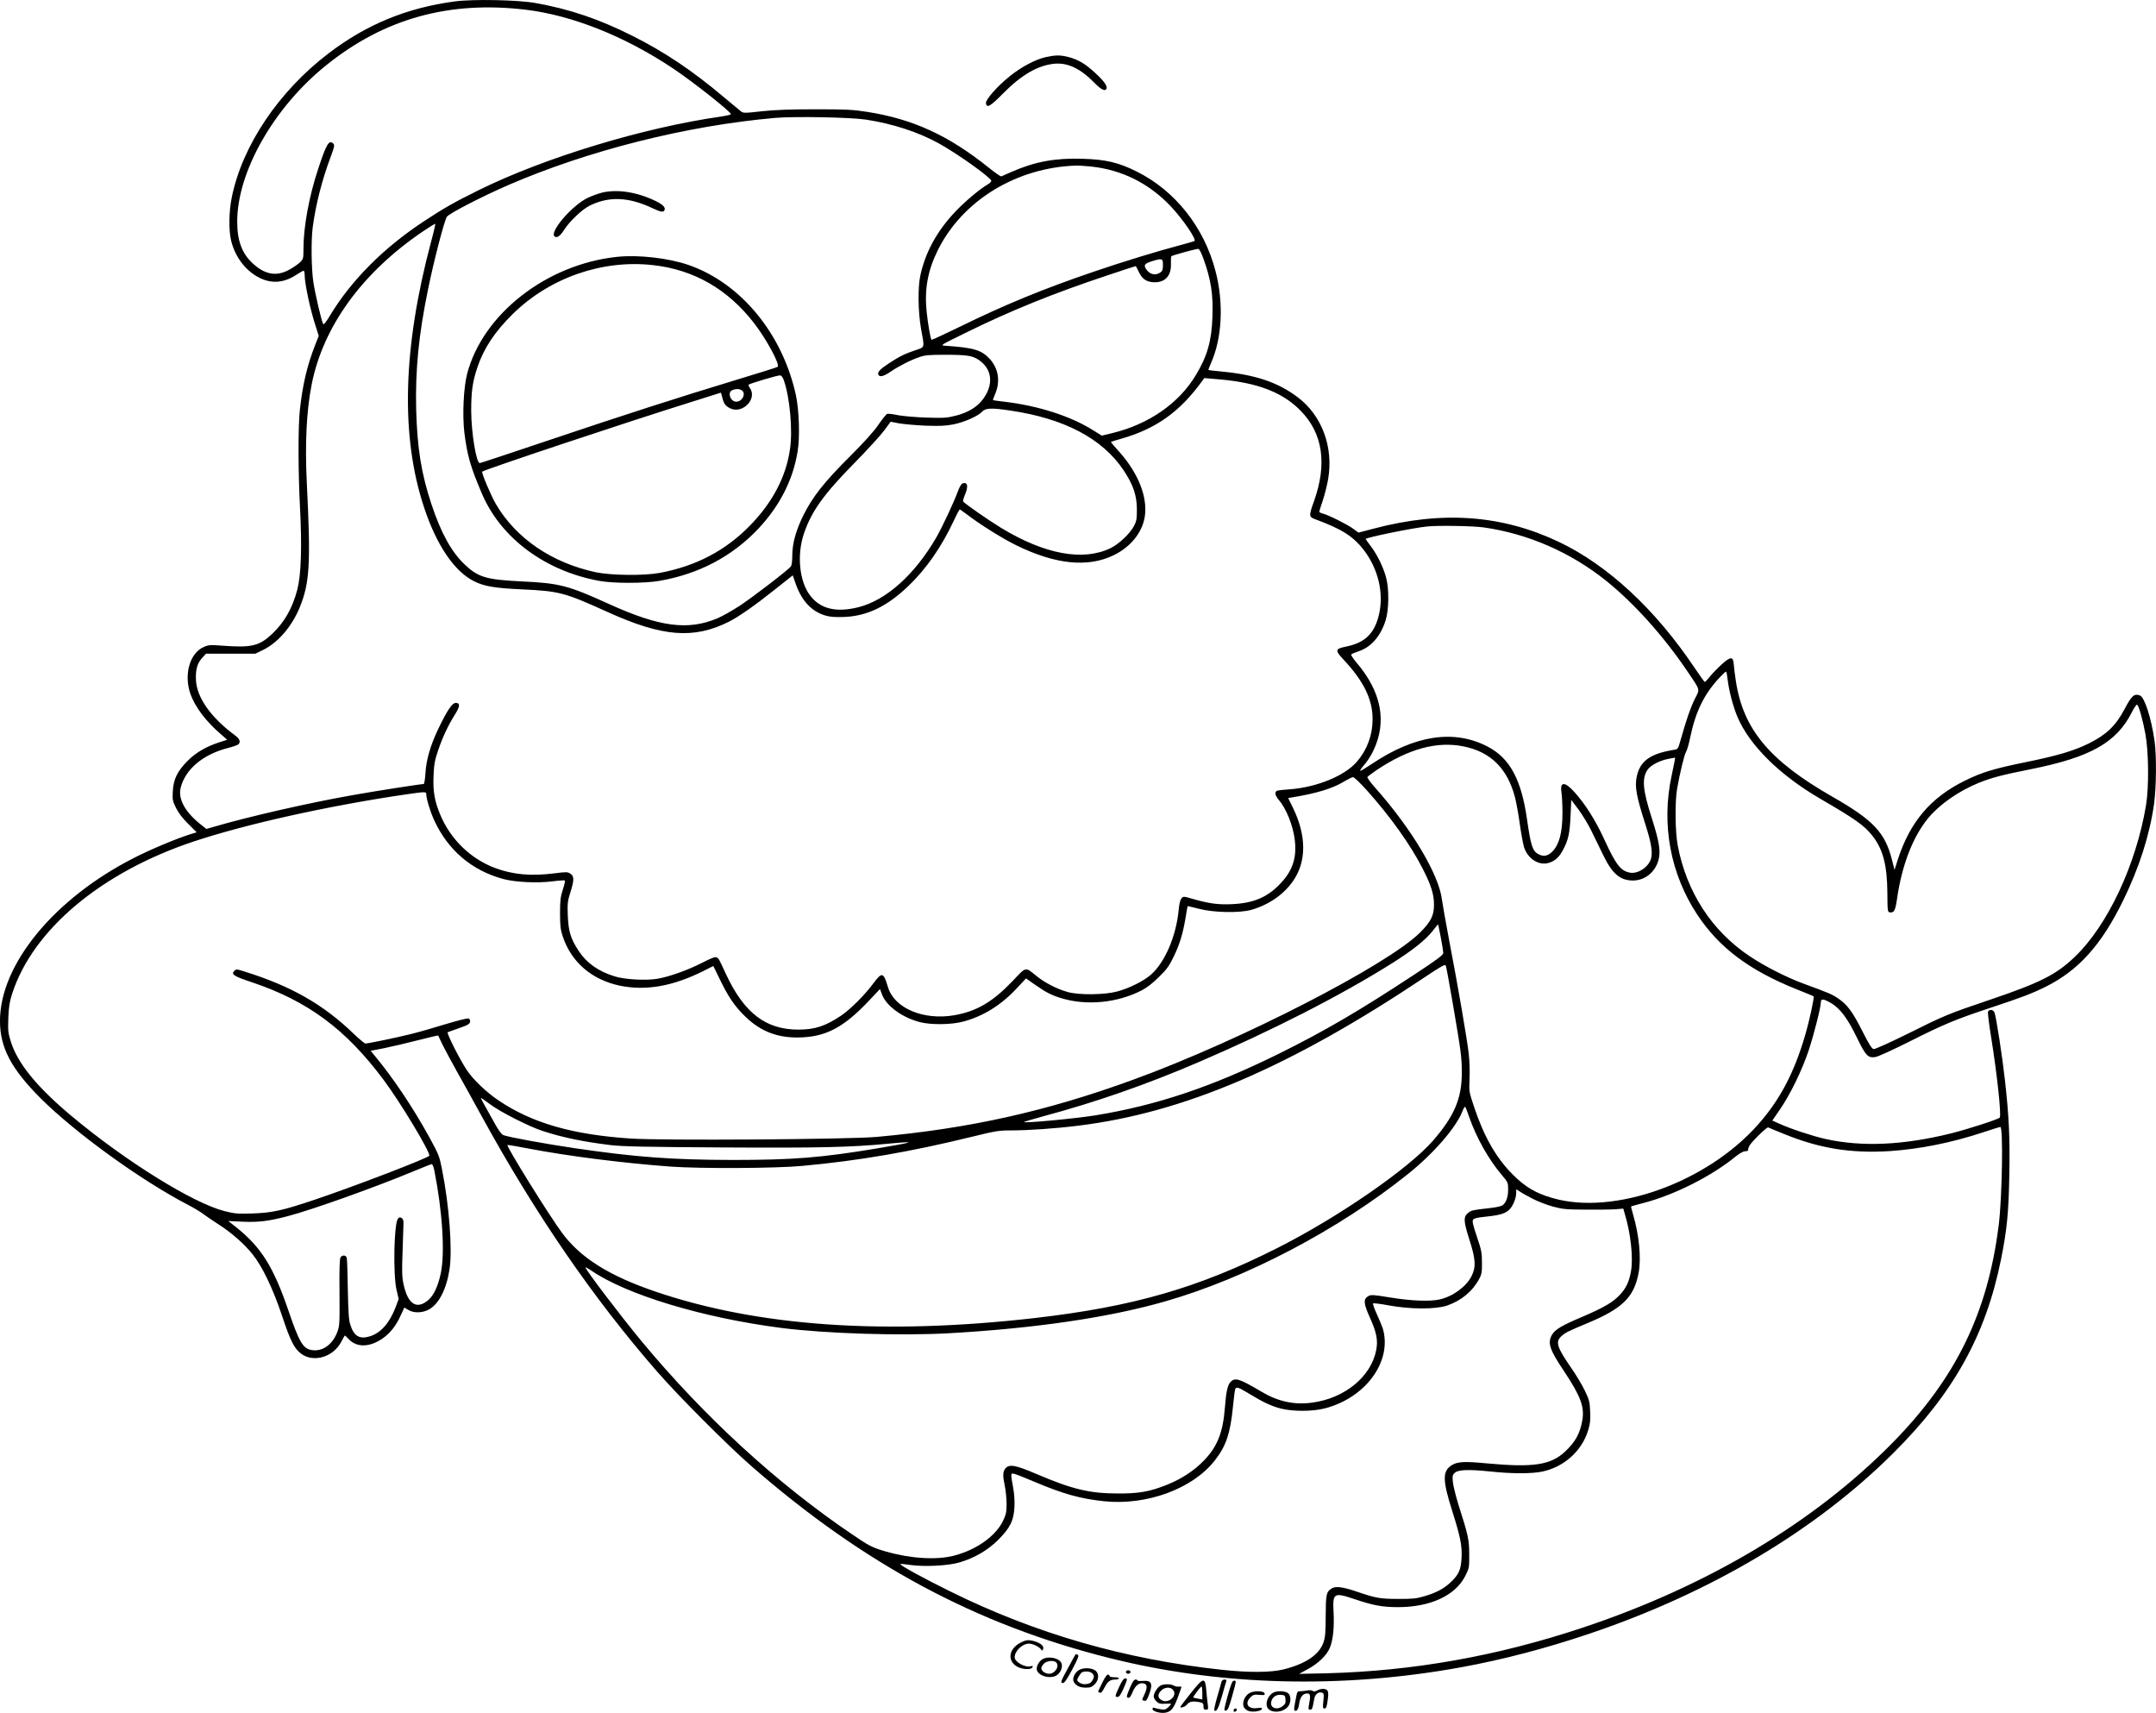 <?xml version="1.0" encoding="UTF-8"?>
<svg xmlns="http://www.w3.org/2000/svg" version="1.0" viewBox="0 0 1861.297 1478.539" preserveAspectRatio="xMidYMid meet">
  <g transform="translate(-53.015,1550.734) scale(0.1,-0.1)" fill="#000000" stroke="none">
    <path d="M4455 15495 c-415 -56 -762 -199 -1088 -448 -430 -327 -746 -797 -836 -1244 -25 -121 -27 -280 -6 -371 39 -164 156 -299 298 -344 90 -28 180 -11 273 52 25 16 49 30 55 30 5 0 9 -15 9 -32 0 -78 49 -307 97 -451 l25 -79 -30 -76 c-71 -181 -109 -344 -133 -562 -16 -149 -15 -529 1 -840 18 -342 10 -585 -23 -712 -43 -163 -112 -283 -220 -385 -110 -102 -176 -118 -427 -99 -106 8 -120 7 -162 -12 -120 -53 -172 -239 -114 -404 40 -113 134 -238 265 -350 l53 -46 -68 -22 c-115 -37 -203 -89 -274 -160 -88 -88 -123 -160 -128 -263 -4 -72 -2 -83 28 -144 22 -44 56 -89 105 -137 l73 -73 -56 -17 c-120 -38 -343 -131 -485 -204 -690 -351 -1158 -921 -1157 -1409 1 -229 96 -410 349 -664 304 -303 870 -712 1279 -924 48 -25 106 -60 129 -78 23 -17 79 -56 125 -85 112 -71 227 -171 299 -262 85 -106 176 -297 253 -527 72 -217 105 -284 164 -329 105 -81 276 -33 346 97 16 30 30 56 32 58 2 2 18 -12 36 -32 67 -71 176 -70 285 3 69 46 122 112 163 204 l31 67 33 -20 c46 -29 120 -28 177 2 87 46 153 174 180 348 26 170 -2 546 -65 864 -22 112 -29 129 -106 270 -146 266 -319 523 -480 716 l-30 36 113 22 c61 12 192 43 290 68 98 25 179 44 180 42 1 -2 17 -35 35 -74 19 -38 75 -144 126 -235 51 -91 149 -266 216 -390 463 -844 964 -1573 1516 -2205 188 -215 601 -629 809 -811 973 -849 1946 -1371 3092 -1658 957 -241 2004 -268 3038 -80 357 65 728 162 1102 288 1051 354 1958 893 2629 1561 520 518 796 1014 929 1670 52 258 66 404 72 736 6 312 -3 501 -38 814 -21 192 -75 544 -90 582 -10 27 -47 31 -56 7 -3 -9 8 -105 26 -213 53 -328 91 -685 75 -701 -17 -16 -274 -99 -417 -135 -415 -103 -772 -119 -1087 -49 -118 27 -300 87 -401 133 l-58 26 65 95 c90 130 191 339 248 508 46 139 106 375 106 420 0 31 25 28 90 -10 77 -47 141 -131 220 -295 77 -158 96 -179 159 -170 22 2 152 62 290 131 304 153 398 192 707 295 269 89 358 123 477 182 283 142 479 360 667 744 138 283 227 559 266 830 20 142 23 419 5 545 -28 198 -86 378 -126 394 -50 19 -72 -1 -134 -119 -76 -143 -156 -219 -306 -294 -129 -64 -270 -106 -540 -161 -284 -58 -386 -89 -533 -162 -294 -145 -472 -354 -578 -681 l-28 -88 -22 86 c-59 235 -160 343 -514 545 -544 311 -771 583 -834 1000 -9 58 -17 123 -18 144 -5 67 -26 68 -99 3 -35 -31 -82 -79 -104 -106 -22 -28 -43 -50 -46 -51 -4 0 -45 57 -92 127 -337 502 -747 882 -1167 1082 -492 234 -1006 272 -1598 116 l-134 -35 -48 35 c-50 37 -215 119 -262 130 -16 4 -28 11 -28 16 0 4 13 48 30 96 16 49 37 131 46 183 48 278 -53 551 -263 709 -170 128 -362 193 -653 221 -63 6 -116 12 -117 14 -2 2 9 29 23 62 95 214 110 516 38 791 -98 378 -347 693 -679 859 -160 80 -269 105 -472 111 -234 7 -408 -25 -607 -112 -44 -20 -85 -38 -91 -40 -5 -3 -55 32 -110 76 -345 277 -653 419 -1050 481 -122 19 -180 22 -445 22 -221 0 -349 -5 -463 -17 -152 -17 -160 -17 -181 0 -13 10 -79 65 -147 122 -271 229 -515 392 -789 529 -288 145 -543 231 -835 283 -154 28 -545 35 -700 14z m610 -71 c403 -48 856 -228 1275 -507 172 -115 500 -374 500 -395 0 -5 -39 -14 -87 -21 -671 -96 -1519 -354 -2084 -632 -219 -108 -307 -158 -484 -275 -343 -226 -623 -507 -805 -809 -36 -60 -55 -83 -60 -74 -15 26 -70 264 -85 364 -17 116 -20 359 -5 472 27 198 80 408 157 612 31 83 33 95 20 109 -36 36 -60 -4 -132 -225 -77 -232 -125 -497 -125 -683 0 -87 -1 -89 -32 -119 -18 -17 -60 -45 -93 -63 -109 -59 -208 -41 -312 55 -94 86 -135 197 -135 362 0 429 316 985 767 1348 500 403 1059 559 1720 481z m2940 -949 c233 -36 448 -106 624 -202 158 -86 452 -295 459 -326 1 -7 -12 -21 -30 -31 -69 -40 -196 -147 -278 -233 -161 -169 -262 -354 -305 -556 -22 -103 -19 -311 6 -454 32 -175 36 -160 -49 -189 -92 -31 -137 -53 -234 -117 -74 -49 -97 -75 -83 -97 12 -19 47 -10 105 30 71 48 175 101 250 126 45 16 85 19 215 19 192 0 240 -7 294 -44 119 -79 132 -217 33 -345 -49 -64 -128 -111 -232 -137 -76 -19 -102 -21 -255 -16 -93 3 -204 13 -245 21 -41 9 -82 14 -91 11 -8 -3 -42 -45 -75 -93 -40 -59 -120 -148 -249 -277 -220 -219 -320 -346 -400 -507 -65 -133 -95 -242 -95 -348 0 -46 -5 -82 -12 -92 -26 -33 -328 -264 -441 -339 -66 -43 -153 -92 -194 -109 -255 -107 -500 -74 -938 125 -350 159 -425 179 -755 194 -300 15 -371 35 -486 144 -115 107 -207 274 -289 522 -88 265 -123 485 -132 820 -8 341 22 644 103 1037 49 241 140 592 162 624 19 29 303 175 528 273 695 301 1544 514 2309 581 169 14 653 5 780 -15z m1943 -405 c267 -28 500 -144 689 -343 103 -109 226 -288 205 -300 -4 -3 -61 -19 -127 -37 -186 -49 -488 -141 -731 -224 -434 -147 -776 -287 -1163 -477 -134 -65 -246 -117 -249 -115 -9 10 -31 137 -42 242 -20 194 9 354 95 529 212 430 678 716 1195 733 19 1 77 -3 128 -8z m-5697 -652 c-244 -916 -264 -1677 -59 -2293 108 -326 262 -552 433 -636 88 -43 175 -58 413 -69 322 -15 366 -27 739 -196 473 -214 741 -235 1044 -84 87 44 222 138 394 275 l159 126 27 -77 c51 -144 137 -236 256 -270 41 -12 84 -15 162 -12 196 8 366 89 548 262 159 151 291 341 399 572 24 52 47 94 50 94 3 0 31 -20 63 -44 109 -84 307 -208 426 -266 337 -165 616 -193 838 -86 160 77 265 218 274 368 11 168 -76 365 -238 541 -34 37 -60 69 -58 70 2 2 40 13 84 26 303 85 510 233 701 496 l21 29 139 -12 c323 -29 535 -111 689 -266 195 -196 235 -460 119 -785 -46 -129 -45 -135 14 -157 226 -83 327 -147 419 -268 123 -163 171 -371 128 -554 -38 -162 -120 -242 -280 -275 -100 -20 -102 -31 -26 -113 175 -187 251 -343 251 -515 0 -137 -47 -263 -135 -366 -104 -122 -348 -222 -583 -239 -42 -3 -87 -7 -99 -10 -32 -6 -29 -39 7 -81 63 -72 123 -220 138 -344 19 -151 -17 -265 -120 -374 -112 -121 -233 -173 -419 -182 -117 -6 -196 4 -334 43 -89 26 -89 26 -106 5 -10 -12 -19 -49 -23 -96 -21 -226 -118 -454 -240 -561 -64 -56 -187 -117 -291 -145 -107 -29 -328 -32 -425 -5 -90 24 -196 78 -268 136 -105 84 -88 88 -214 -45 -170 -177 -307 -257 -499 -291 -267 -46 -519 61 -573 243 -39 130 -51 133 -127 31 -69 -95 -198 -223 -274 -275 -138 -93 -229 -123 -373 -123 -281 0 -468 144 -624 478 -63 137 -62 134 -80 145 -11 8 -44 -4 -126 -46 -123 -63 -281 -120 -386 -138 -99 -17 -283 -7 -371 21 -139 43 -241 115 -309 219 -69 105 -88 167 -94 303 -4 107 -2 126 22 202 34 108 34 140 0 162 -23 16 -35 16 -137 3 -203 -26 -360 -11 -513 46 -211 79 -385 248 -473 460 -49 117 -64 201 -58 335 4 98 9 131 40 222 38 112 88 218 143 305 46 72 49 103 9 103 -31 0 -74 -63 -151 -224 -68 -142 -104 -266 -111 -383 -3 -51 -10 -93 -15 -93 -24 0 -437 -64 -613 -96 -381 -67 -905 -187 -1197 -273 l-66 -19 -58 46 c-129 105 -188 216 -164 310 40 159 192 287 405 342 43 11 84 25 91 31 24 20 15 47 -23 76 -210 154 -333 327 -341 478 -5 90 11 147 53 193 l34 37 213 0 213 0 68 33 c127 63 243 197 312 360 89 215 99 378 64 1077 -17 345 -3 628 42 855 100 502 437 965 959 1319 57 39 106 69 108 66 2 -2 -14 -73 -37 -157z m6668 -142 c66 -183 86 -311 78 -509 -7 -203 -45 -336 -144 -499 -146 -243 -406 -423 -720 -499 l-91 -22 -74 46 c-196 123 -473 212 -768 247 -52 6 -96 12 -97 14 -2 2 6 23 16 47 48 108 33 219 -39 302 -73 83 -139 103 -390 120 -45 3 -43 4 171 109 389 192 764 344 1231 499 131 44 239 79 242 79 3 0 14 -19 24 -42 28 -63 62 -90 120 -96 104 -10 164 49 161 155 -1 35 0 66 4 69 7 7 206 62 229 63 11 1 25 -23 47 -83z m-349 -55 c0 -40 -4 -53 -22 -65 -38 -27 -83 -20 -113 15 -36 44 -29 60 35 80 94 29 100 27 100 -30z m-1321 -1257 c467 -68 797 -241 980 -514 84 -125 116 -220 116 -340 0 -84 -3 -101 -27 -146 -33 -63 -130 -154 -200 -188 -238 -115 -568 -54 -944 174 -113 69 -317 211 -329 229 -3 5 4 30 15 56 32 74 24 114 -19 100 -11 -3 -27 -29 -41 -68 -37 -100 -133 -305 -188 -401 -186 -320 -432 -540 -671 -600 -192 -48 -329 -15 -417 101 -93 122 -116 349 -54 533 65 192 167 336 431 605 113 115 231 244 262 286 l56 76 73 -14 c40 -7 143 -16 228 -20 125 -4 172 -2 240 11 95 19 213 71 249 110 30 32 80 34 240 10z m4089 -1009 c382 -54 752 -215 1057 -460 241 -193 496 -477 701 -780 117 -173 111 -152 65 -242 -37 -75 -72 -176 -121 -350 -23 -81 -24 -83 -59 -88 -205 -33 -293 -97 -321 -232 -18 -86 -3 -170 76 -415 47 -148 61 -225 50 -282 -14 -76 -111 -145 -185 -131 -80 15 -121 69 -221 287 -76 165 -163 304 -260 411 -84 92 -125 88 -109 -11 4 -26 8 -101 8 -167 1 -179 -31 -291 -99 -349 -35 -29 -68 -33 -108 -12 -51 26 -66 73 -98 295 -49 349 -148 532 -339 633 -290 152 -630 101 -1002 -149 -52 -35 -97 -62 -100 -59 -3 3 13 27 36 53 23 26 58 79 76 118 122 252 72 512 -148 768 -27 32 -46 62 -41 66 5 5 32 16 59 25 111 36 194 130 238 271 28 91 30 267 4 365 -25 93 -75 195 -129 268 -27 35 -48 65 -48 67 0 12 403 95 530 108 96 10 394 5 488 -8z m2107 -1312 c10 -93 47 -234 84 -322 104 -246 363 -502 712 -706 308 -179 383 -232 454 -322 92 -117 127 -254 129 -493 1 -157 2 -165 21 -168 37 -4 47 14 62 114 41 289 135 535 268 698 97 118 263 235 438 306 115 46 199 68 455 119 512 103 736 230 868 493 19 38 39 66 44 63 15 -9 49 -131 72 -255 28 -157 31 -456 5 -613 -86 -515 -332 -1039 -616 -1310 -159 -152 -297 -222 -725 -367 -367 -124 -399 -137 -725 -300 -146 -72 -274 -130 -285 -128 -16 2 -39 39 -96 151 -86 171 -132 233 -212 287 -56 37 -82 48 -293 125 -152 56 -335 149 -469 238 -328 219 -545 553 -622 957 -22 116 -25 379 -5 490 22 128 62 294 77 318 8 12 24 66 35 120 48 232 123 383 263 530 22 23 43 42 47 42 4 0 10 -30 14 -67z m-2277 -579 c233 -48 376 -191 441 -438 11 -43 30 -145 41 -226 11 -81 28 -172 36 -201 30 -102 128 -166 214 -140 55 16 92 50 127 118 43 82 55 139 62 292 l6 134 63 -84 c34 -46 85 -130 112 -186 28 -57 73 -150 101 -207 77 -160 145 -218 255 -219 103 0 190 68 221 173 22 75 9 159 -56 363 -79 246 -88 344 -38 419 26 40 110 83 186 96 l53 10 -5 -32 c-4 -17 -15 -74 -26 -126 -90 -420 -10 -846 222 -1198 188 -284 446 -478 850 -641 82 -32 151 -61 154 -64 8 -8 -36 -210 -73 -336 -95 -325 -218 -558 -406 -770 -442 -501 -1246 -789 -1774 -635 -144 41 -235 95 -340 199 -146 145 -251 328 -337 585 -45 135 -45 135 -40 246 3 61 0 158 -7 215 -14 126 -90 567 -167 969 -31 162 -59 324 -64 360 -26 218 -262 614 -577 968 -40 45 -70 87 -67 92 4 6 39 32 78 59 276 185 524 253 755 205z m-840 -376 c205 -228 381 -475 486 -682 71 -138 96 -219 96 -307 0 -94 -26 -146 -119 -240 -281 -281 -1551 -934 -2474 -1270 -753 -275 -1418 -423 -2217 -495 -238 -22 -1866 -33 -2130 -14 -500 34 -845 133 -1135 328 -104 70 -218 178 -273 260 -57 83 -179 324 -167 329 6 3 51 19 100 36 74 26 91 36 93 55 2 13 -3 25 -13 28 -9 4 -98 -19 -198 -49 -100 -31 -236 -70 -302 -86 -125 -31 -366 -81 -390 -81 -7 0 -51 36 -97 80 -267 258 -543 415 -946 541 -68 22 -73 22 -89 6 -30 -30 -5 -46 148 -97 484 -162 812 -404 1138 -840 148 -197 411 -635 397 -659 -13 -21 -662 -270 -997 -382 -274 -92 -360 -110 -529 -116 -132 -4 -154 -2 -244 21 -272 70 -853 431 -1317 819 -300 251 -467 455 -526 645 -23 75 -25 93 -21 205 4 97 11 139 33 207 179 553 770 1048 1565 1313 453 151 1165 309 1833 407 168 24 177 25 177 3 0 -39 35 -154 70 -229 119 -257 324 -431 595 -504 104 -28 294 -37 427 -20 54 7 102 10 105 7 3 -4 -5 -39 -18 -79 -20 -62 -24 -93 -24 -203 0 -109 4 -141 23 -200 74 -223 251 -375 494 -426 226 -46 458 -5 725 129 l81 41 56 -114 c73 -153 133 -240 225 -327 135 -130 289 -185 486 -175 213 10 362 91 568 307 l104 110 18 -48 c39 -101 179 -201 333 -239 97 -23 265 -21 367 6 174 46 333 145 469 294 l74 79 78 -55 c97 -67 139 -89 227 -116 217 -66 482 -41 692 67 47 24 96 62 151 117 68 66 89 96 127 175 52 107 80 201 103 340 8 52 16 95 17 96 1 1 45 -10 97 -23 124 -33 347 -38 450 -10 154 43 288 136 369 258 110 165 109 382 -3 616 l-45 92 32 5 c214 35 355 78 455 140 32 19 64 35 73 35 9 1 62 -50 117 -111z m641 -1274 c12 -61 21 -121 21 -132 0 -18 -51 -56 -247 -185 -472 -311 -771 -486 -1168 -683 -583 -288 -1056 -447 -1588 -534 -173 -28 -630 -71 -617 -57 3 2 75 24 160 47 465 125 895 275 1345 468 627 269 1224 573 1670 853 177 111 292 203 352 279 25 33 47 59 49 58 1 -2 11 -53 23 -114z m105 -579 c70 -409 76 -453 76 -589 0 -221 -65 -373 -249 -585 -210 -241 -818 -661 -1341 -925 -682 -345 -1247 -508 -2100 -606 -1299 -148 -2389 -72 -3272 229 -399 136 -644 290 -803 503 -110 147 -486 752 -474 762 2 2 83 -11 179 -30 345 -66 810 -125 1225 -156 257 -19 915 -16 1145 6 488 45 934 122 1460 251 204 50 234 55 336 55 152 0 384 16 584 41 911 112 1828 505 2985 1278 151 101 181 118 187 103 4 -9 32 -161 62 -337z m-8312 -860 c84 -64 336 -192 453 -230 176 -57 345 -92 588 -122 107 -12 288 -16 957 -20 834 -5 1111 1 1435 32 261 25 238 15 -90 -40 -488 -81 -726 -100 -1250 -100 -523 1 -835 24 -1360 101 -253 37 -582 97 -621 114 -13 5 -44 47 -71 97 -106 189 -125 223 -120 223 3 0 39 -25 79 -55z m8452 -110 c61 -176 167 -365 280 -498 55 -65 56 -68 56 -128 0 -67 -19 -117 -51 -137 -11 -7 -62 -18 -112 -23 -142 -16 -153 -18 -181 -40 -43 -34 -42 -69 8 -227 56 -174 60 -240 20 -320 -45 -90 -160 -175 -275 -201 -81 -19 -245 -13 -422 16 -153 25 -171 26 -195 12 -43 -24 -40 -63 12 -179 60 -132 73 -199 58 -282 -43 -232 -271 -421 -556 -458 -151 -21 -292 10 -431 92 -199 118 -233 128 -273 85 -24 -26 -37 -85 -47 -217 -16 -213 -64 -337 -177 -455 -85 -90 -196 -163 -326 -215 -149 -59 -239 -75 -427 -74 -241 1 -389 37 -694 167 -187 80 -239 89 -272 48 -22 -27 -23 -63 -4 -151 8 -36 14 -103 15 -150 0 -74 -4 -93 -30 -149 -63 -133 -231 -252 -425 -302 -152 -39 -376 -25 -590 37 -111 32 -142 47 -288 147 -648 438 -1277 1015 -1818 1667 -183 221 -493 629 -484 638 2 2 23 -10 47 -26 306 -211 967 -410 1643 -497 382 -49 1029 -69 1445 -46 745 42 1387 136 1872 276 698 200 1495 618 2095 1100 221 177 416 402 469 542 9 24 20 40 24 36 4 -4 19 -44 34 -88z m2716 -145 c306 -125 575 -169 909 -149 263 17 543 73 819 165 73 24 136 44 141 44 26 0 16 -602 -13 -841 -94 -761 -368 -1325 -915 -1883 -677 -689 -1605 -1243 -2686 -1601 -735 -244 -1459 -372 -2205 -391 l-235 -5 74 40 c92 50 163 118 191 183 28 65 40 178 33 309 -9 166 2 173 175 115 167 -56 243 -71 382 -71 281 0 498 102 582 273 32 64 33 71 32 182 0 126 -9 167 -90 420 -25 80 -48 172 -51 205 -5 53 -3 62 17 80 30 27 120 30 304 11 185 -20 360 -20 451 -1 188 40 342 178 396 357 17 55 21 88 17 162 -3 84 -8 101 -46 180 -23 48 -75 135 -116 194 -125 181 -139 226 -88 274 34 32 58 44 231 116 301 126 399 224 438 435 23 127 4 322 -48 500 -11 38 -19 70 -17 71 2 1 50 15 108 30 265 69 585 230 792 399 35 28 68 47 83 47 14 0 25 3 26 8 3 35 18 55 86 124 43 43 82 76 88 74 5 -3 66 -28 135 -56z m-11651 -312 c71 -357 94 -717 56 -893 -23 -109 -60 -189 -107 -229 -100 -86 -177 -37 -214 136 -13 59 -15 110 -9 268 4 107 7 217 8 244 2 37 -2 51 -16 60 -15 9 -21 7 -32 -7 -34 -46 -42 -478 -12 -612 l19 -80 -26 -70 c-52 -135 -125 -220 -218 -251 -93 -30 -142 -2 -174 100 -13 39 -17 107 -21 301 -2 138 -6 260 -9 273 -5 25 -35 30 -53 8 -9 -11 -12 -92 -10 -303 2 -280 1 -290 -21 -348 -41 -106 -128 -166 -219 -151 -75 12 -108 68 -201 341 -128 375 -235 546 -447 716 l-72 57 124 -6 c140 -6 225 5 390 48 212 56 734 242 1075 383 85 36 160 65 167 66 6 0 16 -22 22 -51z m9485 -249 c44 -23 123 -53 175 -67 86 -23 116 -25 291 -26 107 -1 222 1 254 4 l60 5 13 -45 c51 -167 74 -379 54 -493 -16 -93 -42 -149 -98 -208 -59 -63 -138 -109 -325 -189 -172 -73 -231 -107 -258 -152 -42 -70 -24 -128 101 -314 143 -215 179 -308 160 -423 -20 -116 -59 -189 -150 -274 -124 -116 -275 -138 -676 -101 -197 19 -256 15 -307 -19 -76 -52 -74 -130 11 -397 69 -220 84 -294 79 -398 -5 -104 -24 -147 -96 -214 -60 -56 -125 -90 -229 -120 -65 -19 -102 -23 -223 -22 -155 0 -191 6 -363 65 -116 39 -178 47 -211 25 -46 -29 -50 -50 -51 -236 0 -144 -4 -185 -19 -229 -37 -107 -153 -185 -343 -233 -109 -28 -300 -29 -533 -4 -842 91 -1611 313 -2345 676 -232 114 -440 228 -432 237 3 2 42 -1 87 -8 117 -17 325 -7 420 21 131 38 245 104 336 194 105 105 136 167 142 286 3 54 -2 117 -12 171 -22 119 -22 123 12 114 15 -3 95 -35 177 -70 245 -103 394 -145 598 -166 367 -38 762 107 953 350 99 126 135 233 158 463 8 81 17 152 21 158 11 18 30 11 116 -41 127 -77 193 -108 277 -130 104 -26 271 -26 377 1 356 91 586 407 503 690 -6 19 -29 74 -51 123 -22 48 -37 90 -33 94 3 3 66 -4 139 -18 187 -34 402 -34 500 -1 125 44 221 124 278 232 21 39 24 59 23 140 0 85 -5 108 -44 224 -33 96 -41 132 -33 145 7 11 33 18 89 24 132 13 182 26 219 58 35 31 65 101 65 152 l0 29 33 -21 c17 -12 68 -40 111 -62z M5733 13846 c-34 -8 -92 -29 -128 -46 -140 -67 -339 -302 -285 -335 21 -13 48 7 80 58 48 75 156 177 220 209 167 83 339 76 546 -23 66 -31 89 -35 99 -19 15 25 -10 51 -78 84 -159 76 -323 101 -454 72z M5855 13290 c-608 -65 -1157 -494 -1292 -1009 -31 -119 -42 -356 -24 -508 25 -199 53 -296 153 -530 165 -383 546 -665 1013 -750 122 -22 387 -22 515 0 344 59 633 212 860 454 183 196 296 418 336 663 21 124 13 356 -15 488 -116 528 -473 963 -923 1121 -176 61 -436 91 -623 71z m312 -71 c353 -39 646 -207 874 -502 105 -136 225 -357 203 -376 -5 -4 -162 -54 -349 -110 -508 -154 -984 -307 -1631 -525 -320 -108 -586 -196 -592 -196 -30 0 -73 260 -74 450 0 167 11 249 53 375 54 163 151 310 306 462 319 313 771 471 1210 422z m1130 -994 c52 -148 78 -432 53 -596 -34 -237 -149 -456 -343 -656 -212 -218 -467 -352 -782 -411 -138 -25 -419 -22 -552 6 -380 82 -688 292 -861 587 -43 73 -127 273 -119 281 17 17 1240 425 1807 602 l254 80 12 -43 c12 -51 27 -71 65 -91 107 -55 240 79 173 174 -9 13 -14 26 -11 29 11 10 252 82 271 80 13 -1 24 -16 33 -42z m-366 -85 c44 -24 10 -100 -45 -100 -51 0 -79 82 -33 100 30 12 55 12 78 0z M9561 15015 c-91 -20 -212 -84 -314 -166 -109 -88 -209 -202 -205 -232 6 -46 37 -29 145 81 160 162 300 244 443 259 116 12 228 -41 347 -163 59 -61 96 -79 106 -51 8 22 -21 64 -96 133 -84 79 -148 117 -232 139 -71 18 -109 18 -194 0z M9340 1328 c-109 -56 -116 -171 -13 -214 45 -19 109 -18 117 2 4 12 1 14 -14 9 -47 -15 -140 36 -140 77 0 54 66 118 123 118 32 0 87 -26 104 -49 10 -14 12 -14 19 3 9 24 -22 51 -74 66 -54 15 -73 13 -122 -12z M9755 1118 c-70 -129 -73 -138 -48 -138 13 0 36 34 81 119 52 99 59 120 46 125 -8 3 -16 6 -17 6 -1 0 -29 -51 -62 -112z M9531 1186 c-27 -15 -50 -52 -51 -82 -1 -55 104 -93 167 -61 35 19 58 66 49 102 -12 48 -109 72 -165 41z m117 -28 c32 -32 -9 -98 -61 -98 -33 0 -67 24 -67 48 0 9 10 26 22 39 24 25 85 32 106 11z M9844 1091 c-37 -22 -59 -74 -44 -101 18 -33 53 -50 103 -50 40 0 53 5 78 29 35 36 40 88 9 116 -30 27 -108 31 -146 6z m120 -32 c13 -19 13 -26 1 -49 -16 -31 -33 -40 -75 -40 -25 0 -60 21 -60 36 0 13 31 63 42 67 33 13 77 6 92 -14z M10250 1075 c0 -8 9 -15 20 -15 11 0 20 7 20 15 0 8 -9 15 -20 15 -11 0 -20 -7 -20 -15z M10047 984 c-20 -41 -37 -76 -37 -78 0 -2 7 -6 15 -10 11 -4 22 9 40 44 28 54 49 70 94 70 17 0 31 5 31 10 0 6 -18 10 -40 10 -22 0 -40 4 -40 9 0 5 -6 11 -13 14 -9 3 -26 -20 -50 -69z M10192 947 c-38 -84 -38 -87 -13 -87 13 0 27 20 50 71 36 83 37 89 14 89 -12 -1 -28 -24 -51 -73z M10285 939 c-32 -78 -33 -83 -12 -87 9 -2 22 17 36 52 24 58 60 84 100 71 26 -8 27 -37 1 -94 -24 -52 -24 -48 -1 -54 16 -4 23 6 40 50 37 98 24 128 -54 121 -25 -2 -45 0 -45 4 0 5 -8 8 -17 8 -13 0 -27 -22 -48 -71z M11076 993 c-2 -10 -19 -69 -37 -131 -18 -61 -29 -115 -26 -118 18 -18 36 15 66 121 18 65 35 124 38 131 3 9 -2 14 -15 14 -11 0 -23 -8 -26 -17z M10810 892 c-47 -59 -86 -110 -88 -114 -9 -20 39 -5 56 17 21 26 50 31 111 19 26 -6 31 -11 31 -35 0 -23 4 -29 21 -29 20 0 21 4 16 44 -4 25 -9 81 -13 125 -10 114 -24 112 -134 -27z m100 2 l0 -56 -37 7 c-21 4 -40 8 -41 10 -5 5 62 94 71 95 4 0 7 -25 7 -56z M11129 870 c-34 -125 -35 -131 -16 -128 17 2 26 24 54 123 39 141 38 135 15 135 -13 0 -24 -27 -53 -130z M10553 960 c-27 -11 -63 -66 -63 -96 0 -11 11 -31 24 -43 20 -19 33 -22 75 -20 28 2 51 1 51 -2 0 -3 -11 -16 -25 -29 -19 -18 -32 -22 -62 -17 -21 3 -46 8 -55 12 -13 5 -18 2 -18 -9 0 -21 68 -40 112 -32 49 9 72 38 107 134 17 46 31 86 31 88 0 3 -10 4 -22 3 -13 -2 -33 2 -45 9 -25 14 -78 15 -110 2z m101 -36 c50 -50 -38 -130 -99 -90 -32 21 -32 50 0 81 28 29 76 33 99 9z M11900 915 c-17 -9 -29 -10 -37 -3 -7 6 -27 7 -45 4 -18 -4 -45 -7 -60 -7 -30 0 -28 5 -48 -102 -12 -62 -10 -73 14 -64 9 4 18 26 22 58 8 58 32 89 69 89 28 0 31 -19 16 -97 -7 -38 -6 -43 10 -43 17 0 20 7 35 93 7 41 38 65 69 53 14 -5 16 -16 10 -71 -6 -56 -5 -65 9 -65 16 0 21 13 31 93 4 31 2 53 -6 63 -14 18 -56 18 -89 -1z M11313 891 c-40 -25 -62 -86 -44 -120 7 -12 24 -27 39 -32 34 -13 108 -3 116 16 4 12 -3 13 -38 9 -82 -12 -114 39 -60 93 22 22 32 25 75 21 42 -4 49 -3 47 11 -5 25 -95 27 -135 2z M11522 897 c-48 -27 -72 -95 -48 -133 32 -47 134 -40 176 13 28 36 27 97 -2 117 -27 19 -94 20 -126 3z m106 -58 c3 -30 -2 -41 -24 -58 -50 -39 -112 -16 -99 38 9 39 42 63 84 59 33 -3 36 -6 39 -39z M11180 744 c0 -9 5 -14 12 -12 18 6 21 28 4 28 -9 0 -16 -7 -16 -16z"></path>
  </g>
</svg>
